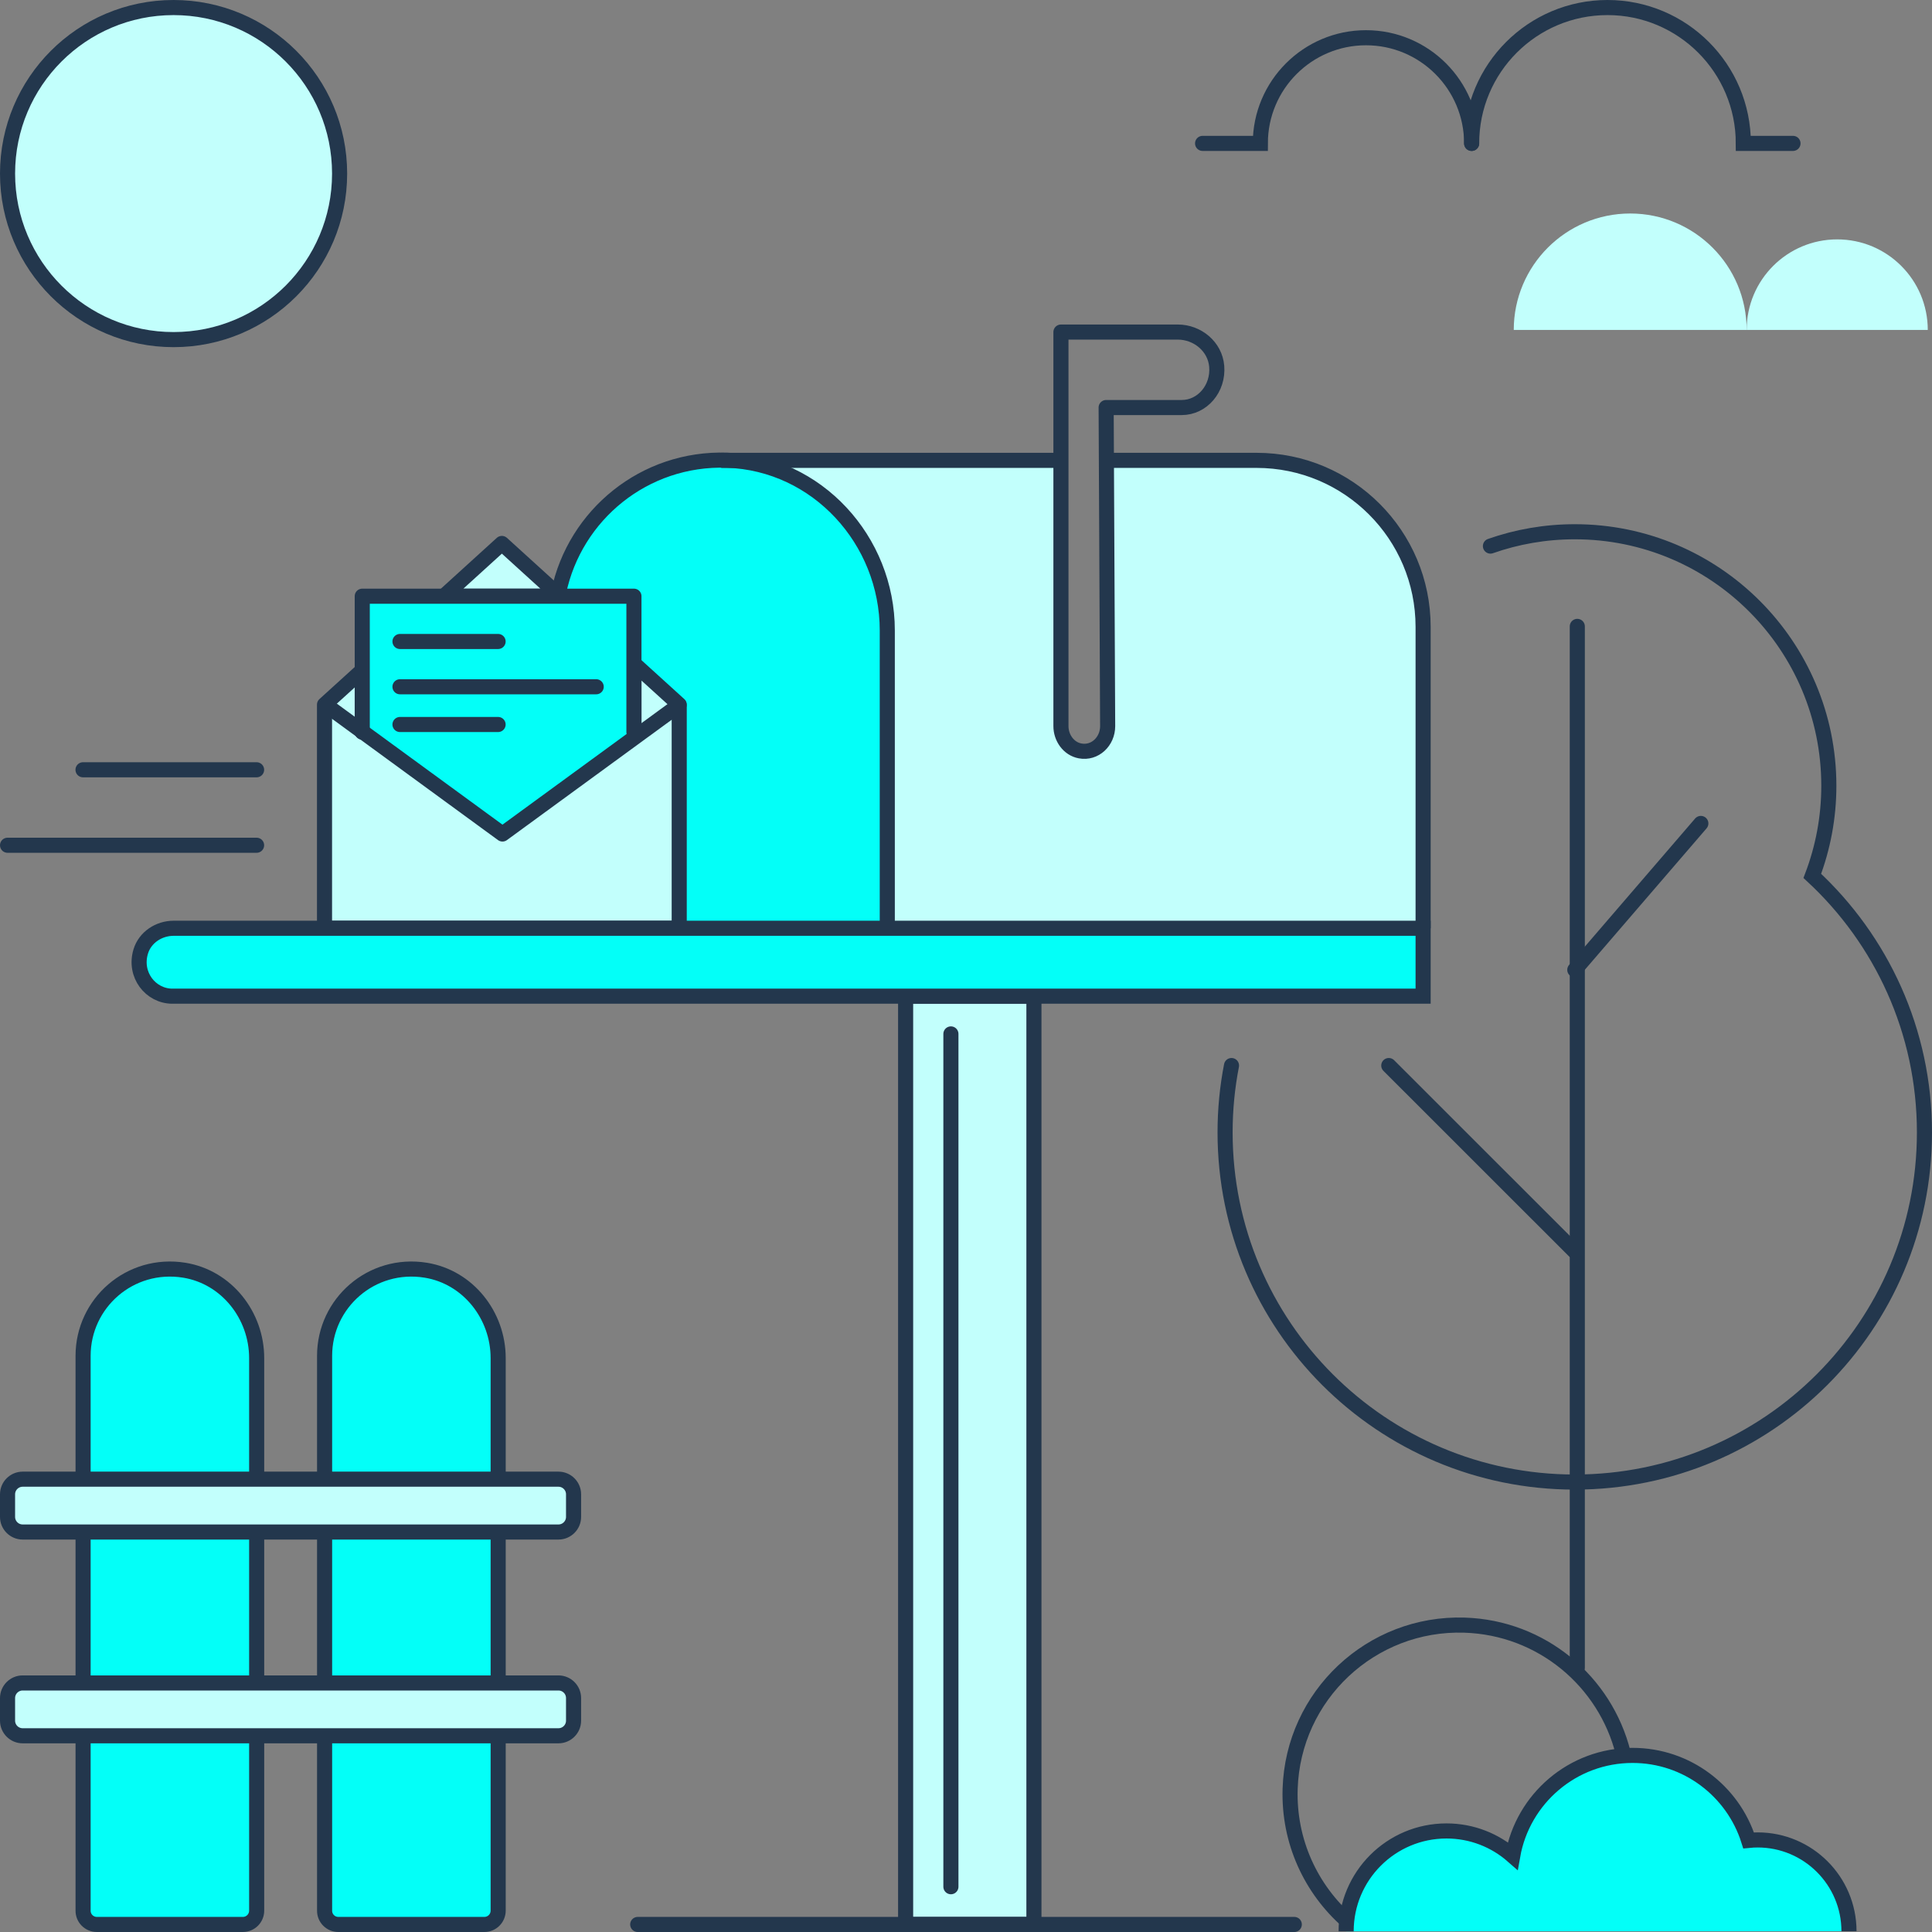 <?xml version="1.0" encoding="utf-8"?>
<!-- Generator: Adobe Illustrator 25.0.0, SVG Export Plug-In . SVG Version: 6.00 Build 0)  -->
<svg version="1.1" id="Layer_1" xmlns="http://www.w3.org/2000/svg" xmlns:xlink="http://www.w3.org/1999/xlink" x="0px" y="0px"
	 viewBox="0 0 256 256" style="enable-background:new 0 0 256 256;" xml:space="preserve">
<rect x="0" y="0" width="256" height="256" fill="#808080" stroke="none"/>
<style type="text/css">
	.st0{fill:#03FFF8;}
	.st1{fill:none;stroke:#23374D;stroke-width:2;stroke-linecap:round;stroke-miterlimit:10;}
	.st2{fill:#C2FFFC;stroke:#23374D;stroke-width:2;stroke-linecap:round;stroke-linejoin:round;stroke-miterlimit:10;}
	.st3{fill:#03FFF8;stroke:#23374D;stroke-width:2;stroke-miterlimit:10;}
	.st4{fill:none;stroke:#23374D;stroke-width:2;stroke-miterlimit:10;}
	.st5{fill:none;stroke:#23374D;stroke-width:2;stroke-linecap:round;stroke-linejoin:round;stroke-miterlimit:10;}
	.st6{fill:#C2FFFC;stroke:#23374D;stroke-width:2;stroke-miterlimit:10;}
	.st7{fill:#C2FFFC;}
	.st8{fill:#FFFFFF;stroke:#23374D;stroke-width:2;stroke-linecap:round;stroke-linejoin:round;stroke-miterlimit:10;}
	.st9{fill:none;stroke:#23374D;stroke-width:2;stroke-linejoin:round;stroke-miterlimit:10;}
</style>
<path class="st0" d="M245,255.9c0-6.68-5.42-12.1-12.1-12.1c-0.4,0-0.8,0.02-1.2,0.06c-2.07-6.53-8.17-11.26-15.38-11.26
	c-7.94,0-14.54,5.74-15.88,13.31c-2.34-2.05-5.41-3.3-8.77-3.3c-7.35,0-13.3,5.95-13.3,13.3"/>
<path class="st1" d="M163.18,141.19c-0.56,2.87-0.85,5.83-0.85,8.86c0,25.59,20.74,46.33,46.33,46.33S255,175.64,255,150.05
	c0-13.44-5.72-25.53-14.86-33.99c1.41-3.71,2.19-7.74,2.19-11.94c0-18.59-15.07-33.66-33.66-33.66c-3.92,0-7.68,0.67-11.18,1.9"/>
<rect x="120" y="132" class="st2" width="17" height="123"/>
<line class="st1" x1="126" y1="137" x2="126" y2="250"/>
<g>
	<path class="st3" d="M12.83,255h19.35c1.01,0,1.83-0.82,1.83-1.83l0-73.21c0-5.68-3.99-10.74-9.59-11.65
		c-7.2-1.16-13.41,4.37-13.41,11.34v73.52C11,254.18,11.82,255,12.83,255z"/>
	<path class="st3" d="M44.83,255h19.35c1.01,0,1.83-0.82,1.83-1.83v-73.21c0-5.68-3.99-10.74-9.59-11.65
		c-7.2-1.16-13.41,4.37-13.41,11.34v73.52C43,254.18,43.82,255,44.83,255z"/>
</g>
<g>
	<line class="st1" x1="209" y1="221" x2="209" y2="83"/>
	<line class="st1" x1="208.67" y1="128.51" x2="225.37" y2="109.11"/>
	<line class="st1" x1="208.67" y1="165.83" x2="184.02" y2="141.19"/>
</g>
<path class="st4" d="M178.61,254.62c-4.88-4.27-7.88-10.6-7.66-17.59c0.39-12.37,10.74-22.08,23.1-21.69
	c10.24,0.32,18.66,7.47,21.03,16.95"/>
<path class="st4" d="M245,255.9c0-6.68-5.42-12.1-12.1-12.1c-0.4,0-0.8,0.02-1.2,0.06c-2.07-6.53-8.17-11.26-15.38-11.26
	c-7.94,0-14.54,5.74-15.88,13.31c-2.34-2.05-5.41-3.3-8.77-3.3c-7.35,0-13.3,5.95-13.3,13.3"/>
<line class="st1" x1="84.5" y1="255" x2="171.5" y2="255"/>
<line class="st5" x1="34" y1="112" x2="1" y2="112"/>
<line class="st5" x1="34" y1="102" x2="11" y2="102"/>
<circle class="st6" cx="23" cy="23" r="22"/>
<g>
	<path class="st7" d="M74,203H3c-1.1,0-2-0.9-2-2v-3c0-1.1,0.9-2,2-2h71c1.1,0,2,0.9,2,2v3C76,202.1,75.1,203,74,203z"/>
	<path class="st7" d="M74,230H3c-1.1,0-2-0.9-2-2v-3c0-1.1,0.9-2,2-2h71c1.1,0,2,0.9,2,2v3C76,229.1,75.1,230,74,230z"/>
</g>
<g>
	<path class="st4" d="M74,203H3c-1.1,0-2-0.9-2-2v-3c0-1.1,0.9-2,2-2h71c1.1,0,2,0.9,2,2v3C76,202.1,75.1,203,74,203z"/>
	<path class="st4" d="M74,230H3c-1.1,0-2-0.9-2-2v-3c0-1.1,0.9-2,2-2h71c1.1,0,2,0.9,2,2v3C76,229.1,75.1,230,74,230z"/>
</g>
<path class="st0" d="M117.57,123l0-39.46c0-11.96-9.3-22.16-21.25-22.56c-10.93-0.37-20.15,7.25-22.29,17.47V123H117.57z"/>
<path class="st7" d="M166.5,61H146.6l0,0l0.17,35.22c0,2.04-1.7,3.65-3.65,3.28c-1.52-0.28-2.54-1.74-2.54-3.28V61l-37.75-0.03
	c0,0,14.32,7.62,14.75,19.83c0.43,12.2,0.5,42.2,0.5,42.2h70.5V83.07C188.57,70.88,178.69,61,166.5,61z"/>
<path class="st4" d="M117.57,123l0-39.46c0-11.96-9.3-22.16-21.25-22.56c-10.93-0.37-20.15,7.25-22.29,17.47"/>
<line class="st4" x1="140.57" y1="61" x2="95.57" y2="61"/>
<g>
	<polygon class="st2" points="84,87.92 84,97 48,97 48,88.83 43,93.37 43,123 90,123 90,93.37 	"/>
	<polygon class="st2" points="74.19,79 66.5,72.01 58.81,79 	"/>
</g>
<g>
	<polygon class="st0" points="48,97 48,79 84,79 84,97 67.76,109.65 66,110.08 	"/>
</g>
<line class="st8" x1="53" y1="85" x2="66" y2="85"/>
<line class="st8" x1="53" y1="96" x2="66" y2="96"/>
<line class="st8" x1="53" y1="91" x2="79" y2="91"/>
<polyline class="st5" points="43.19,93.42 66.58,110.51 89.98,93.42 "/>
<path class="st9" d="M146.77,96.22c0,2.04-1.7,3.65-3.65,3.28c-1.52-0.28-2.54-1.74-2.54-3.28l0-52.22l15.48,0
	c2.61,0,4.94,1.92,5.16,4.53c0.25,2.97-1.92,5.47-4.63,5.47h-10.02L146.77,96.22z"/>
<polyline class="st5" points="84,97 84,79 48,79 48,97 "/>
<path class="st4" d="M188.57,123V83.07c0-12.19-9.88-22.07-22.07-22.07H146.6"/>
<path class="st3" d="M22.85,132c-2.89,0-5.14-2.84-4.2-5.93c0.57-1.87,2.4-3.07,4.36-3.07h165.56v9H22.85z"/>
<g>
	<path class="st7" d="M231.44,43.72c0-6.63,5.37-12,12-12c6.63,0,12,5.37,12,12"/>
	<path class="st7" d="M231.44,43.72c0-8.52-6.91-15.43-15.43-15.43c-8.52,0-15.43,6.91-15.43,15.43"/>
</g>
<g>
	<path class="st1" d="M195,19c0-7.73-6.27-14-14-14s-14,6.27-14,14h-7.65"/>
	<path class="st1" d="M195,19c0-9.94,8.06-18,18-18s18,8.06,18,18h6.58"/>
</g>
</svg>
